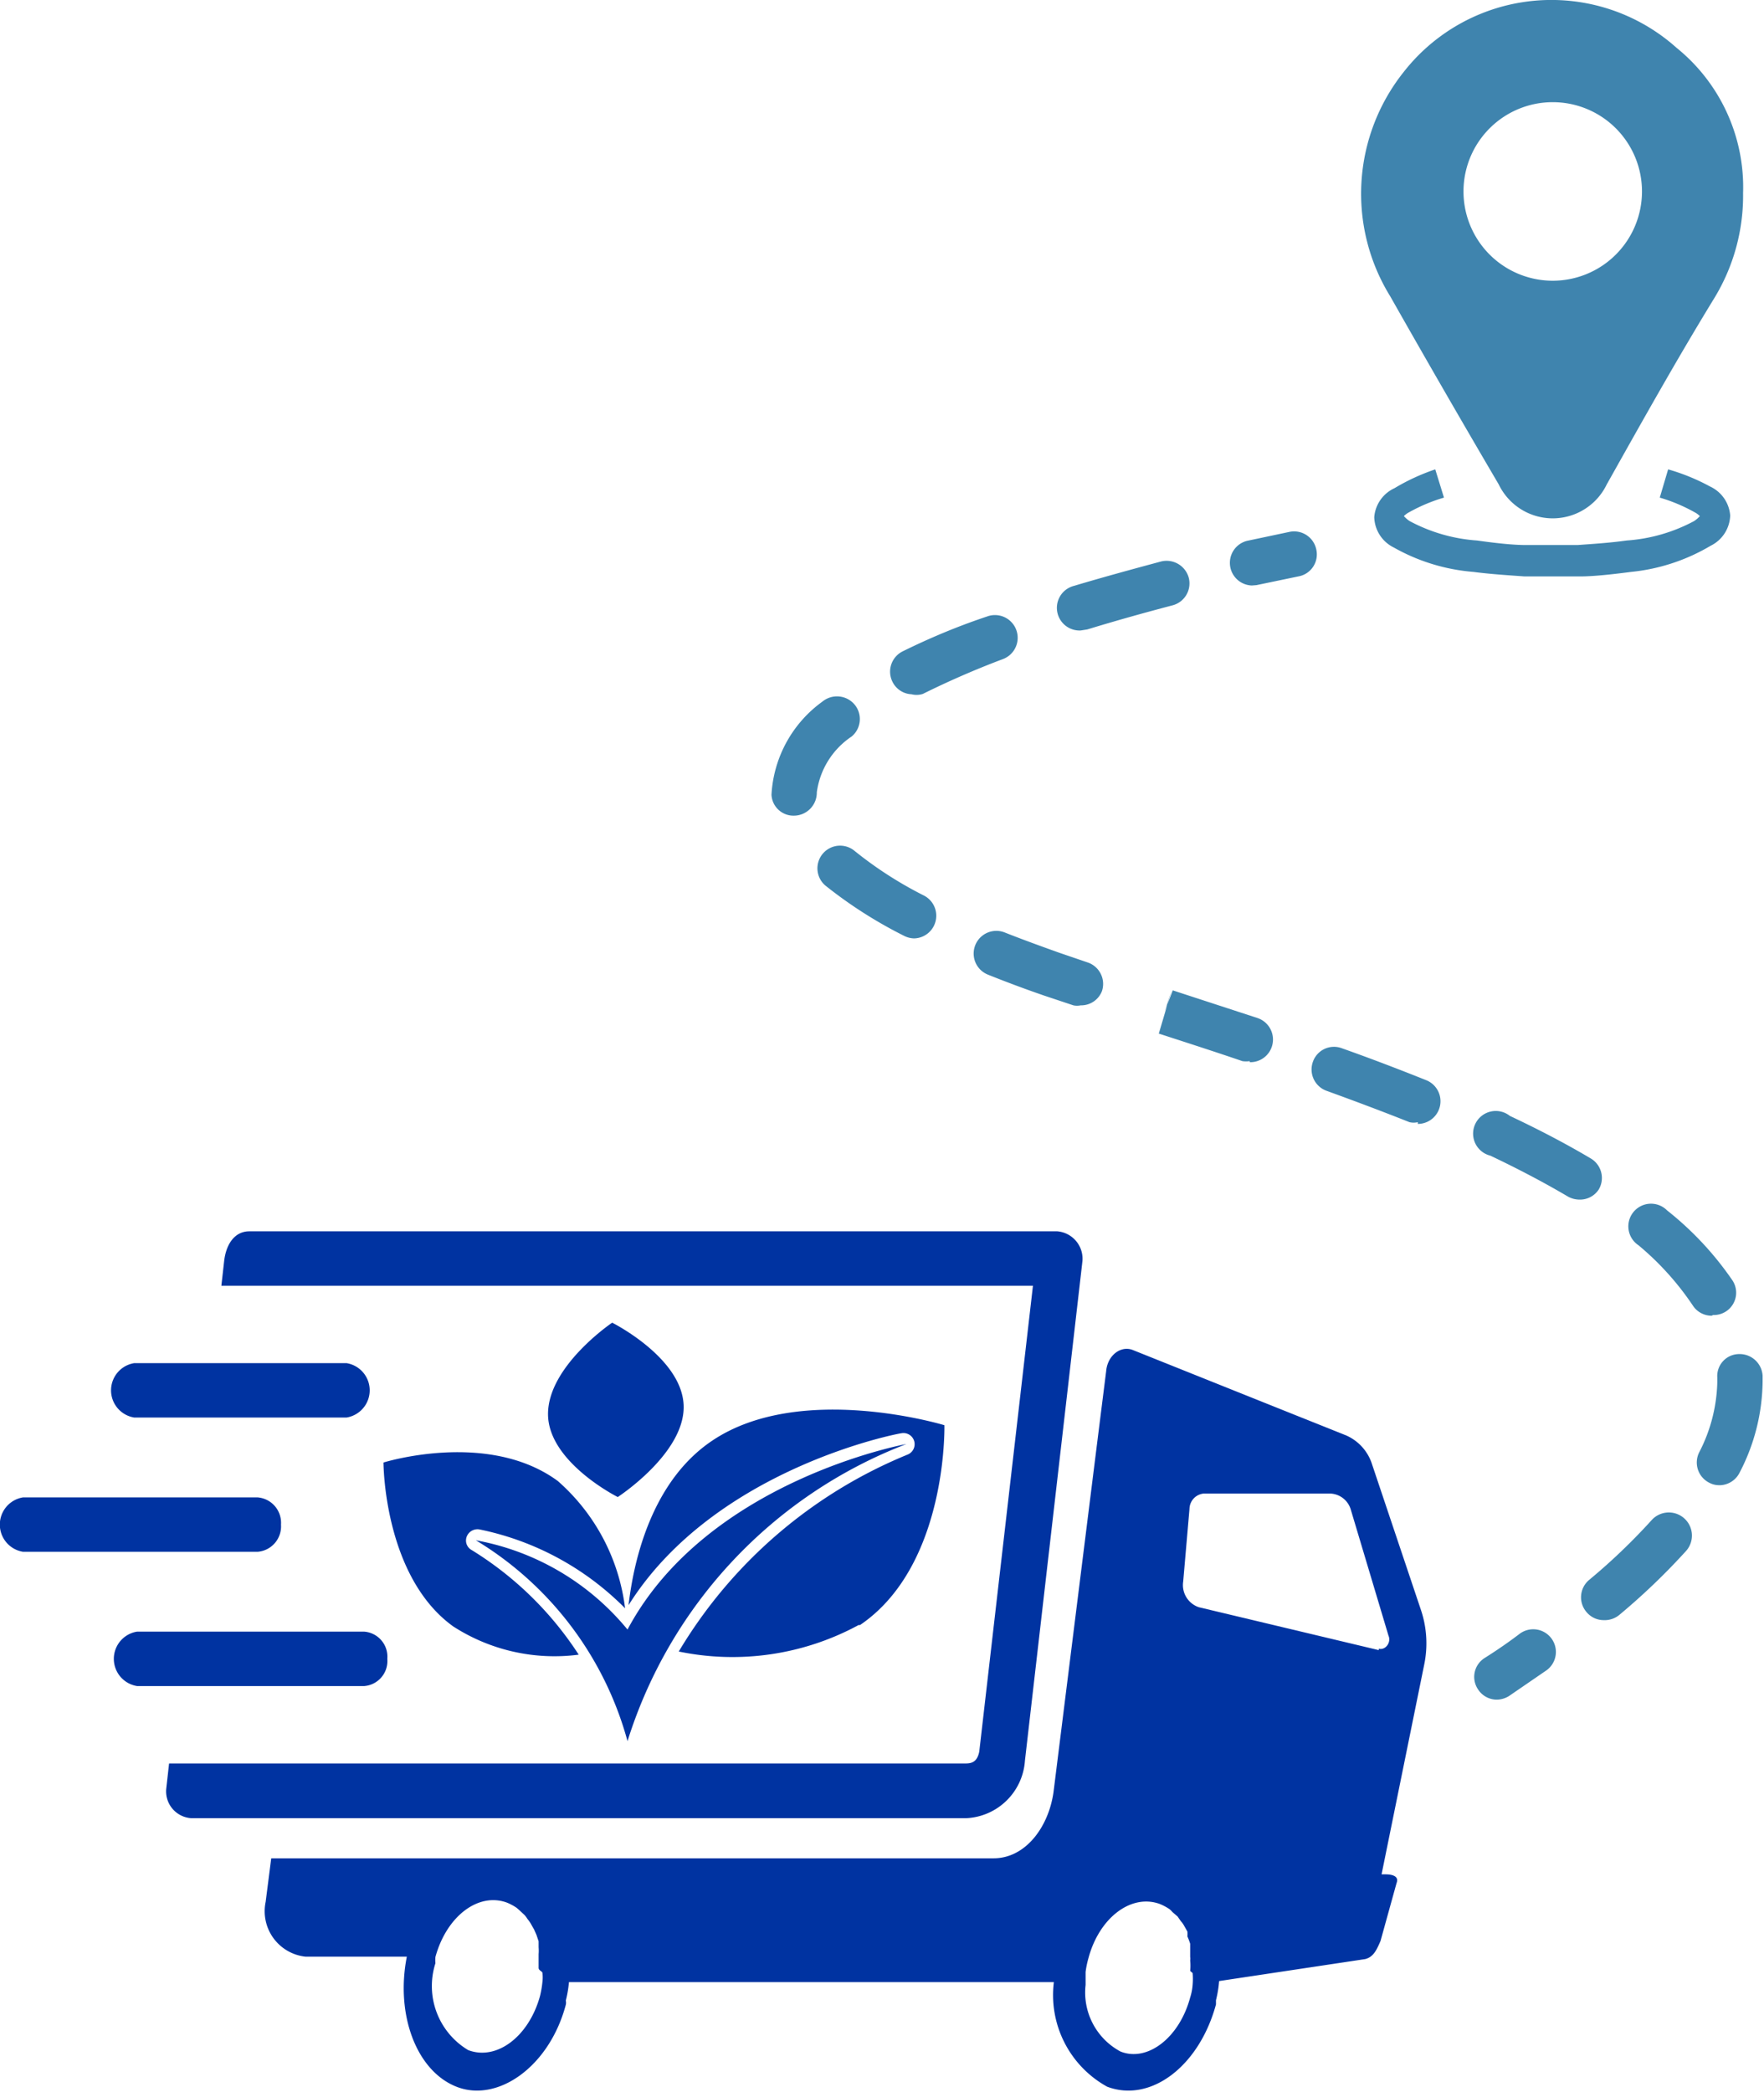 <svg xmlns="http://www.w3.org/2000/svg" viewBox="0 0 50.6 60"><defs><style>.cls-1{fill:#0033a1;}.cls-2{fill:#3f84ae;}</style></defs><g id="Layer_2" data-name="Layer 2"><g id="Layer_1-2" data-name="Layer 1"><path class="cls-1" d="M8.06,43.72a.73.73,0,0,0-.67-.78H.66a.79.79,0,0,0,0,1.56H7.39A.73.73,0,0,0,8.06,43.72Zm32.7,2.45L39.36,42a1.35,1.35,0,0,0-.73-.83l-6.12-2.45c-.35-.15-.74.14-.78.6l-.26,2.07-1.25,10c-.14,1-.8,1.9-1.72,1.9H7.78l-.16,1.25a1.31,1.31,0,0,0,1.14,1.57h2.91c-.33,1.67.28,3.3,1.45,3.74s2.64-.59,3.11-2.36a.27.27,0,0,0,0-.12,3.26,3.26,0,0,0,.09-.53H30.23a3,3,0,0,0,1.53,3c1.25.47,2.64-.59,3.12-2.36l0-.12a3.32,3.32,0,0,0,.09-.55l4.19-.63c.23-.06.32-.24.44-.52L40.06,54c.09-.23-.2-.25-.31-.25h-.12l1.22-6A3,3,0,0,0,40.76,46.17ZM15.56,56.58a1.06,1.06,0,0,1,0,.25,2.93,2.93,0,0,1-.07.41c-.32,1.16-1.24,1.86-2.06,1.55a2.14,2.14,0,0,1-.94-2.49,1.13,1.13,0,0,1,0-.18c.32-1.17,1.23-1.86,2.05-1.56a1.51,1.51,0,0,1,.28.15l.08.07.15.14a.76.76,0,0,1,.08.11.91.91,0,0,1,.11.16s.05.09.08.14l.07.16.06.18s0,.11,0,.17a1.18,1.18,0,0,1,0,.2c0,.05,0,.11,0,.16s0,.15,0,.23S15.56,56.53,15.56,56.58Zm18.65,0a2,2,0,0,1,0,.34,1.53,1.53,0,0,1-.07.36c-.31,1.16-1.23,1.86-2,1.55a1.92,1.92,0,0,1-1-1.91c0-.12,0-.24,0-.37a2.7,2.7,0,0,1,.08-.39c.31-1.17,1.23-1.86,2.05-1.56a1.51,1.51,0,0,1,.28.15.6.6,0,0,1,.08.08l.15.13.09.13a.71.71,0,0,1,.1.14l.09.16a.78.78,0,0,1,0,.14,1.8,1.8,0,0,1,.08.21l0,.12c0,.09,0,.17,0,.26a.31.31,0,0,1,0,.1,1.48,1.48,0,0,1,0,.3Zm5.34-9.26-5.16-1.23a.67.67,0,0,1-.45-.74l.18-2.08a.45.45,0,0,1,.41-.44h3.63a.64.64,0,0,1,.59.47l1.08,3.61C39.91,47.09,39.75,47.33,39.55,47.28ZM3.85,40.65H9.94a.79.79,0,0,0,0-1.56H3.85a.79.79,0,0,0,0,1.56Zm7.26,6.92a.72.72,0,0,0-.66-.78H3.93a.79.79,0,0,0,0,1.56h6.52A.72.72,0,0,0,11.11,47.57ZM29.4,50.49l1.65-14.33a.79.79,0,0,0-.72-.85H7.15c-.4,0-.66.34-.72.85l-.08.71H29.63L28.09,50.23c-.06.3-.22.34-.39.34H4.85l-.08.71a.77.77,0,0,0,.73.86H27.7A1.77,1.77,0,0,0,29.4,50.49Z"/><path class="cls-2" d="M35.91,16.79a.65.65,0,0,1-.14-1.28L37,15.25a.65.65,0,0,1,.76.52.64.64,0,0,1-.52.76l-1.2.25Z"/><path class="cls-2" d="M46,46.46a.64.64,0,0,1-.49-.23.65.65,0,0,1,.07-.92,17.48,17.48,0,0,0,1.79-1.71.65.65,0,0,1,1,.87,19,19,0,0,1-1.92,1.84A.66.66,0,0,1,46,46.46Zm3.32-3.87a.59.59,0,0,1-.29-.07.65.65,0,0,1-.29-.87,4.59,4.59,0,0,0,.52-2V39.5a.63.63,0,0,1,.62-.67.66.66,0,0,1,.68.62v.18a5.76,5.76,0,0,1-.66,2.6A.65.65,0,0,1,49.36,42.59Zm-.22-4.86a.64.64,0,0,1-.54-.29A8.16,8.16,0,0,0,47,35.71a.65.65,0,1,1,.82-1,9.15,9.15,0,0,1,1.87,2,.64.64,0,0,1-.55,1ZM45.3,34.4a.68.68,0,0,1-.33-.09q-1-.59-2.22-1.17A.65.65,0,1,1,43.31,32c.85.4,1.63.81,2.32,1.22a.65.65,0,0,1,.23.89A.64.64,0,0,1,45.3,34.4Zm-4.63-2.22a.52.52,0,0,1-.24,0c-.78-.31-1.58-.61-2.38-.9a.65.65,0,0,1-.39-.83.64.64,0,0,1,.83-.39c.82.29,1.63.6,2.43.92a.65.65,0,0,1-.25,1.25Zm-4.82-1.75a.76.76,0,0,1-.21,0c-.82-.28-1.63-.54-2.4-.79l.37-1.25-.2.62.23-.61,2.42.79a.65.65,0,0,1-.21,1.27ZM31,28.83a.52.52,0,0,1-.21,0l-.84-.28c-.58-.2-1.11-.4-1.61-.6a.65.65,0,0,1,.48-1.21c.48.19,1,.38,1.56.58l.82.28a.65.65,0,0,1,.41.82A.64.64,0,0,1,31,28.83Zm-4.76-1.92a.66.66,0,0,1-.3-.07,12.79,12.79,0,0,1-2.27-1.45.65.65,0,0,1,.83-1,11.15,11.15,0,0,0,2,1.29.65.65,0,0,1-.3,1.23Zm-3.46-3.52a.63.63,0,0,1-.65-.6,3.53,3.53,0,0,1,1.46-2.67.66.66,0,0,1,.92.08.65.65,0,0,1-.08.92,2.29,2.29,0,0,0-1,1.6.66.66,0,0,1-.64.67Zm3.4-3.48a.64.64,0,0,1-.58-.36.65.65,0,0,1,.29-.87c.71-.35,1.52-.7,2.42-1a.65.65,0,1,1,.46,1.22,24.85,24.85,0,0,0-2.3,1A.59.59,0,0,1,26.15,19.91ZM31,18.08a.65.65,0,0,1-.19-1.28c.87-.26,1.72-.49,2.5-.7a.66.66,0,0,1,.79.47.65.65,0,0,1-.47.79c-.76.2-1.59.43-2.44.69Z"/><path class="cls-2" d="M42.94,48.74a.64.64,0,0,1-.54-.29.64.64,0,0,1,.18-.9q.54-.34,1-.69a.65.65,0,1,1,.75,1.06l-1.05.72A.68.68,0,0,1,42.94,48.74Z"/><path class="cls-2" d="M49.07,15.65a1,1,0,0,0,.56-.87,1,1,0,0,0-.58-.83,5.87,5.87,0,0,0-1.2-.49l-.24.81a4.8,4.8,0,0,1,1,.42.61.61,0,0,1,.15.11.9.9,0,0,1-.16.14,4.79,4.79,0,0,1-1.94.56c-.5.07-1,.1-1.41.13l-.37,0h-.73l-.37,0c-.4,0-.91-.06-1.41-.13a4.79,4.79,0,0,1-1.94-.56.9.9,0,0,1-.16-.14.61.61,0,0,1,.15-.11,4.8,4.8,0,0,1,1-.42l-.25-.81A6,6,0,0,0,40,14a1,1,0,0,0-.58.83,1,1,0,0,0,.56.87,5.54,5.54,0,0,0,2.28.7c.54.07,1.08.1,1.47.13l.38,0h.83l.38,0c.39,0,.93-.06,1.47-.13A5.54,5.54,0,0,0,49.07,15.65Z"/><path class="cls-2" d="M48.09,1.37a5.38,5.38,0,0,0-7.83.7,5.6,5.6,0,0,0-.38,6.43q1.53,2.7,3.11,5.39a1.72,1.72,0,0,0,3.1,0c1-1.78,2-3.57,3.09-5.35a5.64,5.64,0,0,0,.82-3A5.14,5.14,0,0,0,48.09,1.37ZM44.52,8.05A2.56,2.56,0,1,1,47.1,5.5,2.56,2.56,0,0,1,44.52,8.05Z"/><path class="cls-1" d="M17.56,37.93s2,1,2.05,2.37-1.89,2.63-1.89,2.63-2-1-2-2.38S17.56,37.93,17.56,37.93ZM13,46.64C11,45.2,11,41.94,11,41.94S14,41,16,42.47a5.78,5.78,0,0,1,1.93,3.65,8.18,8.18,0,0,0-4.17-2.26.33.33,0,0,0-.37.2.31.31,0,0,0,.14.39,9.74,9.74,0,0,1,3.07,3A5.36,5.36,0,0,1,13,46.64Zm5,3.29a9.71,9.71,0,0,0-4.35-5.76A7.33,7.33,0,0,1,18,46.73C20.28,42.45,26,41.41,26,41.41A13.42,13.42,0,0,0,18,49.93Zm6.63-3.33a7.59,7.59,0,0,1-5.16.76,13.68,13.68,0,0,1,6.57-5.65.32.32,0,0,0-.18-.61c-.06,0-5.36,1-7.83,4.93.15-1.3.67-3.55,2.39-4.71,2.53-1.71,6.67-.45,6.67-.45S27.19,44.89,24.67,46.6Z"/></g></g></svg>